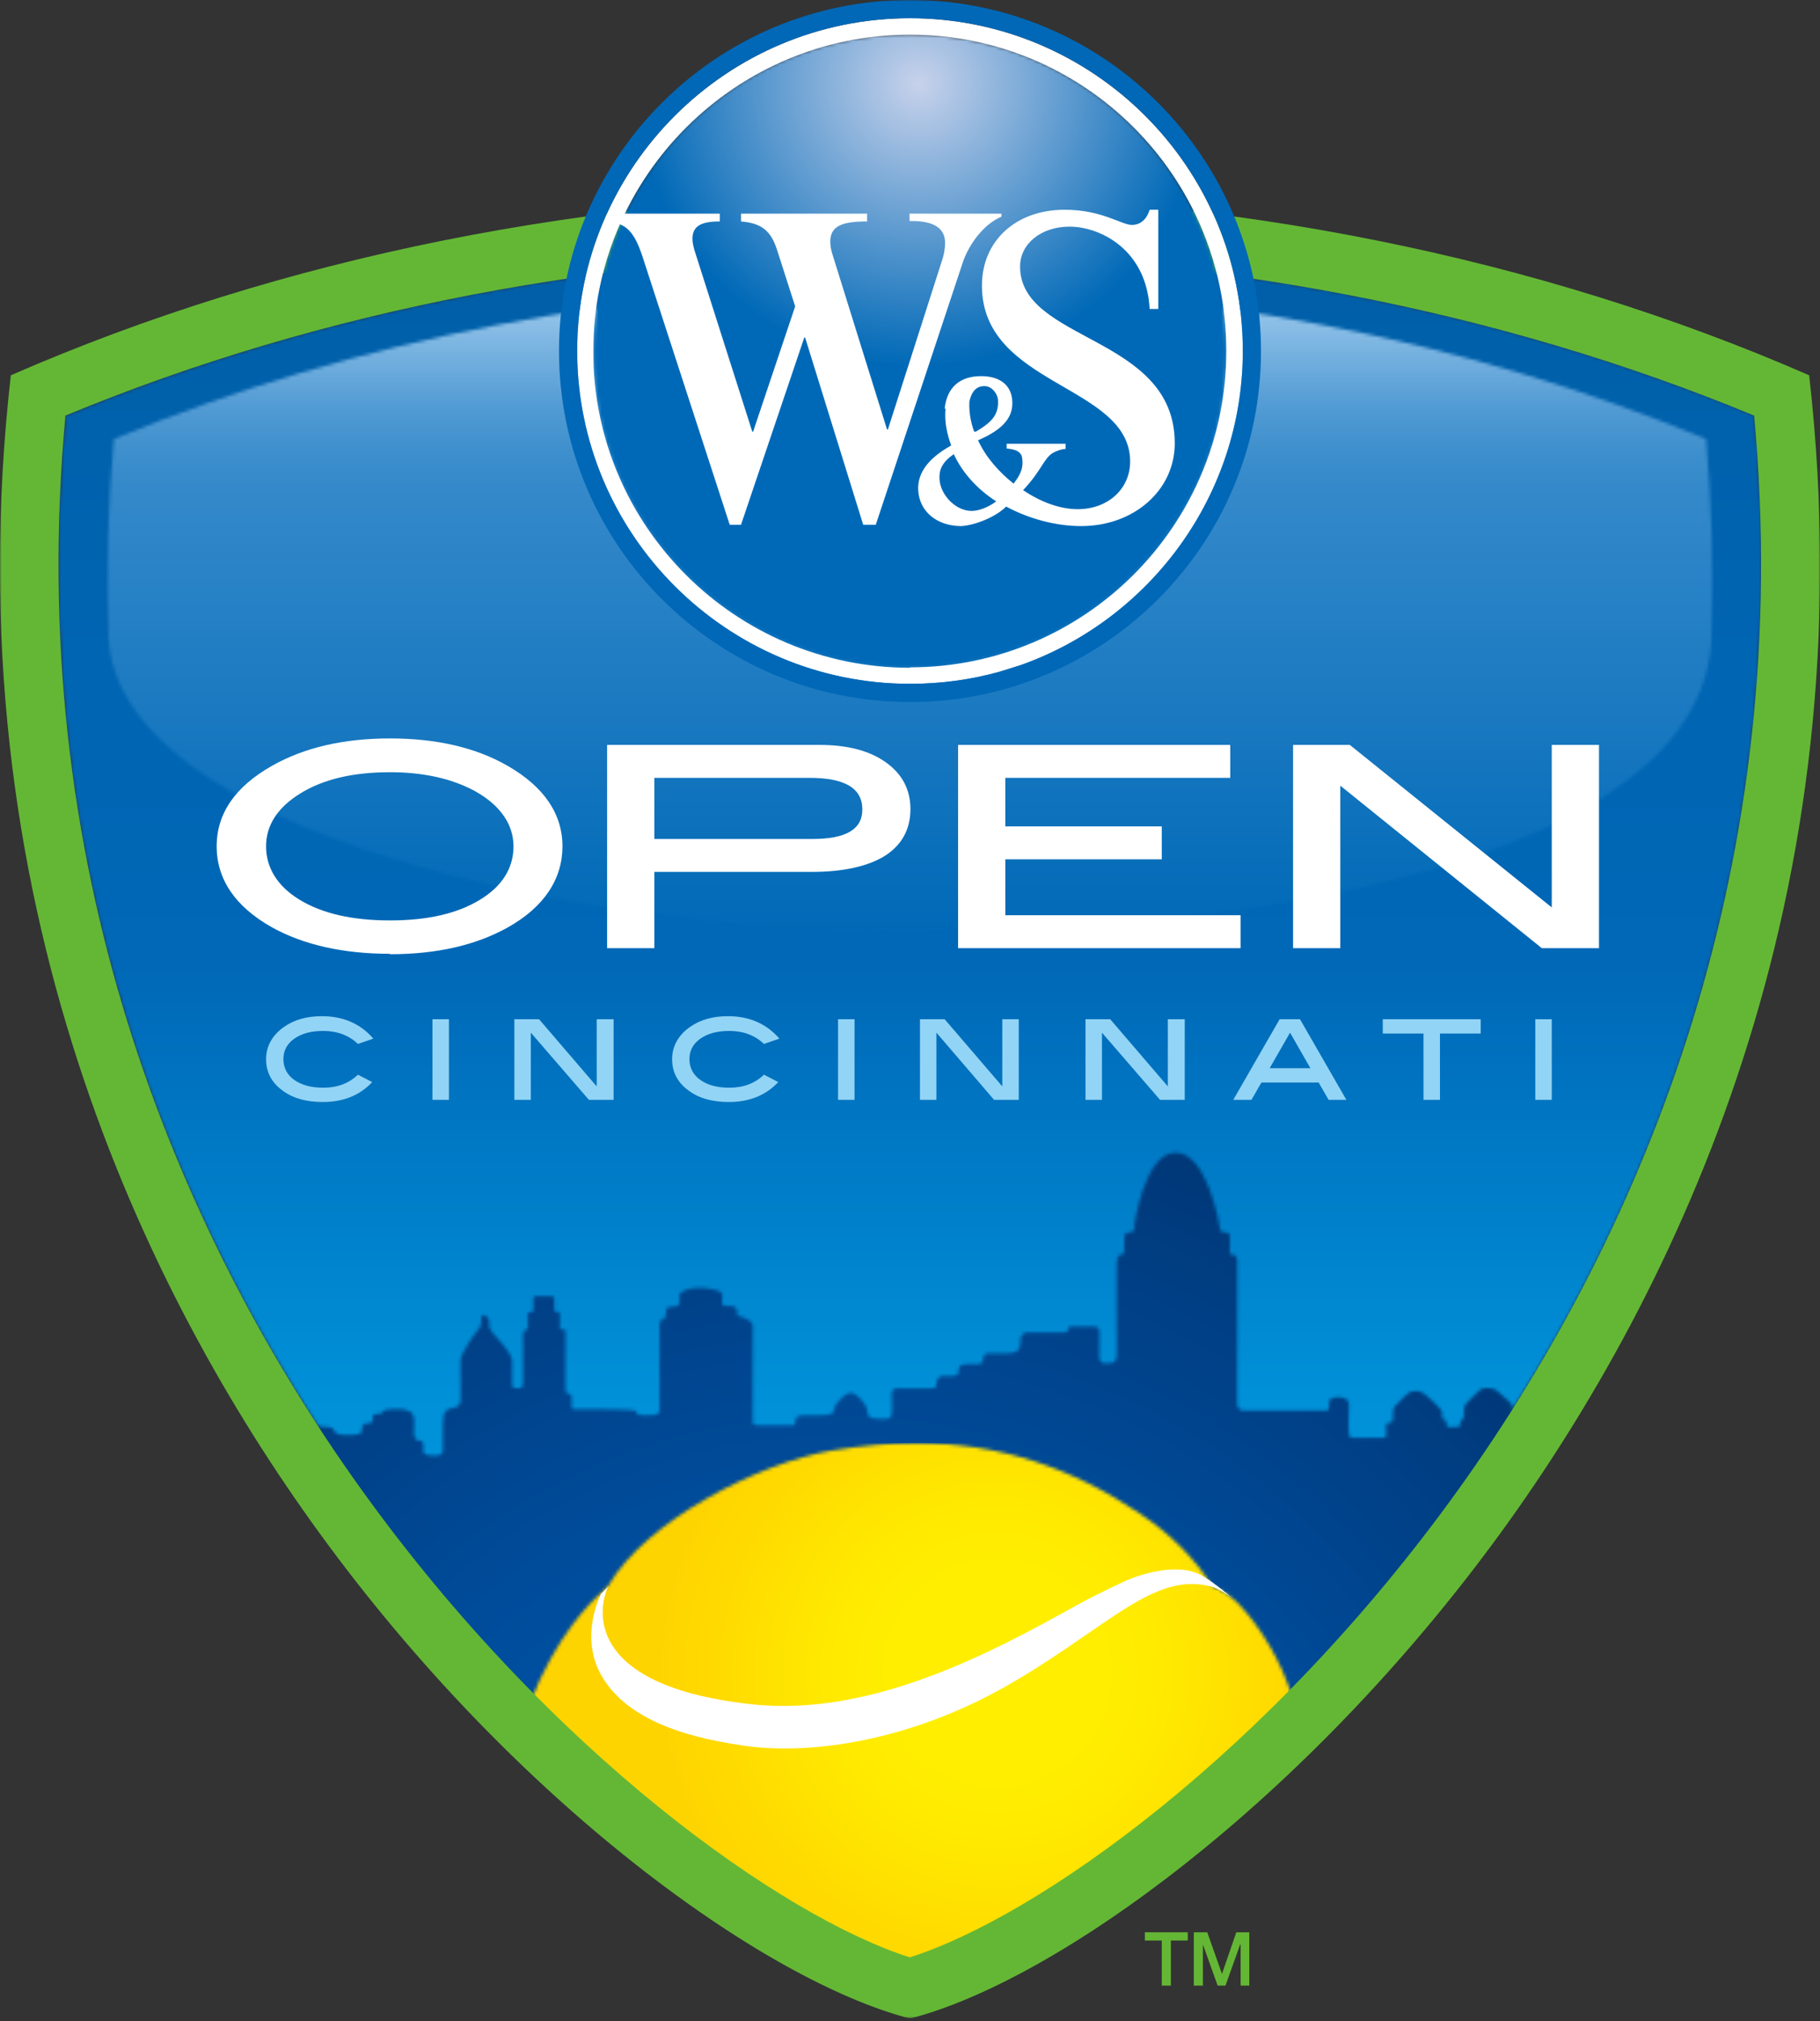 <svg viewBox="0 0 552 613" fill="none" xmlns="http://www.w3.org/2000/svg">
<rect x="0" y="0" width="552" height="613" fill="#333333" stroke="none"/>
<g clip-path="url(#clip0_295_15069)">
<mask id="mask0_295_15069" style="mask-type:luminance" maskUnits="userSpaceOnUse" x="17" y="76" width="518" height="518">
<path d="M19.845 126.041C-5.126 395.733 198.851 569.087 276 593.533C348.548 570.533 533.6 415.71 534.257 172.567V169.938C534.257 155.613 533.6 140.893 532.154 125.91C454.48 93.71 366.291 76.755 276 76.755C185.708 76.755 97.52 93.71 19.845 126.041Z" fill="white"></path>
</mask>
<g mask="url(#mask0_295_15069)">
<path d="M534.255 76.755H-5.127V593.533H534.255V76.755Z" fill="url(#paint0_linear_295_15069)"></path>
</g>
<mask id="mask1_295_15069" style="mask-type:luminance" maskUnits="userSpaceOnUse" x="93" y="349" width="367" height="248">
<path d="M344.213 371.813C344.213 371.813 344.081 373.521 343.293 373.653C342.636 373.784 341.19 373.653 341.059 374.835C341.059 375.755 341.059 378.515 340.927 379.83C340.927 380.355 340.401 380.487 340.139 380.487C338.693 380.487 338.693 382.458 338.693 385.481V410.715C338.693 410.715 338.824 412.95 337.51 413.213C332.91 414.395 333.436 412.03 333.436 409.927V404.275C333.436 404.275 333.83 402.304 331.596 402.304H325.419C325.419 402.304 323.973 402.041 323.973 403.092C323.973 404.144 323.316 404.144 322.527 404.144H311.75C311.75 404.144 309.516 403.75 309.516 406.904C309.516 409.532 308.333 410.452 305.573 410.452H300.316C300.316 410.452 298.213 410.058 298.213 412.03C298.213 414.001 296.504 413.738 295.453 413.738C295.059 413.738 294.664 413.738 294.139 413.738C292.299 413.738 290.721 413.607 290.721 415.972C290.721 417.812 288.093 417.287 286.121 417.287C284.15 417.287 284.019 419.127 284.019 420.178C284.019 421.23 281.784 421.098 280.47 421.098H272.453C272.453 421.098 270.481 420.704 270.481 422.675C270.481 428.59 271.007 430.298 268.773 430.298C266.539 430.298 263.121 430.692 263.121 428.458C263.121 426.224 261.281 424.515 260.099 423.464C258.916 422.281 257.601 421.887 255.893 423.464C254.184 425.041 252.87 426.355 252.87 427.933C252.87 429.51 248.401 429.247 245.116 429.247C242.093 429.247 241.304 429.247 241.173 431.481C241.173 431.613 241.173 432.138 240.647 432.27C239.99 432.27 238.676 432.27 237.23 432.27C234.339 432.27 231.316 432.27 229.607 432.27C228.03 432.27 228.293 431.087 228.293 431.087V402.961C228.293 402.961 228.819 401.384 226.979 400.332C225.533 399.412 223.956 399.15 223.956 399.15C223.956 399.15 223.561 399.15 223.561 397.835C223.561 396.521 222.641 396.127 221.59 396.127C220.539 396.127 218.961 396.39 218.961 395.075C218.961 392.972 219.487 392.841 218.567 391.921C217.516 391.001 211.207 389.555 207.133 391.658C206.344 392.052 206.081 392.578 206.081 392.841C206.081 394.287 206.344 395.47 205.424 396.127C204.504 396.652 202.007 395.732 202.007 397.704C202.007 399.675 201.613 399.807 201.35 399.938C200.43 400.332 200.036 400.595 200.036 402.173C200.036 403.75 200.036 427.144 200.036 427.144C200.036 427.144 200.299 428.984 198.59 429.115C196.356 429.247 194.91 429.378 193.727 429.115C193.07 428.984 193.333 428.458 192.807 427.933C192.15 427.407 182.687 427.407 180.321 427.407H174.801C174.013 427.407 173.356 427.67 173.356 426.224C173.356 424.778 173.75 422.675 172.567 422.675C171.384 422.675 171.647 422.413 171.516 421.098C171.516 419.784 171.516 404.144 171.516 404.144C171.516 404.144 171.647 403.224 170.99 403.224C170.464 403.224 169.807 403.224 169.807 402.961C169.807 402.304 169.807 400.332 169.807 399.281C169.807 398.23 169.807 397.835 168.887 397.835C168.493 397.835 168.23 397.835 168.099 397.441C168.099 397.047 168.099 396.653 168.099 395.601V394.155C168.099 393.235 167.573 393.104 167.179 393.104H162.579C162.579 393.104 161.79 392.972 161.79 393.761V394.813C161.79 395.995 161.79 396.784 161.79 397.31C161.79 397.704 161.264 397.967 161.133 397.967C160.081 397.967 160.081 398.098 160.081 399.018C160.081 400.07 160.081 401.647 160.081 402.83C160.081 403.487 159.687 403.487 159.161 403.487C158.899 403.487 158.636 403.881 158.636 404.538C158.636 405.458 158.636 406.904 158.636 408.087V419.521C158.636 419.521 158.636 420.967 157.716 420.967C156.796 420.967 155.35 421.361 155.35 420.047V413.607C155.35 412.818 155.35 412.03 155.087 411.635C154.693 410.847 153.773 409.138 152.59 407.824C150.881 405.984 148.516 403.355 148.384 402.567C148.253 401.91 148.647 400.07 147.859 399.544C147.333 399.15 146.15 398.361 146.019 399.281C145.887 400.595 146.281 401.91 144.967 403.355C143.653 404.801 139.71 410.715 139.71 412.424C139.71 413.87 139.71 421.887 139.71 424.252C139.71 424.647 139.71 425.304 139.447 425.698C139.184 426.224 138.659 426.75 137.87 426.881C135.11 427.275 134.321 428.195 134.321 432.27C134.321 436.344 134.321 439.893 134.321 439.893C134.321 439.893 134.321 441.47 132.35 441.47C130.379 441.47 128.407 441.47 128.407 440.024C128.407 438.578 128.801 436.87 126.961 436.87C125.121 436.87 125.647 433.453 125.647 431.875C125.647 430.298 125.647 428.59 123.939 427.933C122.361 427.275 120.916 427.275 119.601 427.407C118.681 427.407 116.579 427.407 116.184 428.064C115.921 428.852 115.264 428.853 113.95 428.853C112.636 428.853 113.161 430.43 113.03 430.955C112.767 431.481 112.241 431.744 111.059 431.744C109.876 431.744 109.744 432.795 109.744 434.11C109.744 435.424 105.539 435.293 104.093 435.161C102.647 435.161 101.201 434.504 101.201 433.584C101.201 432.664 97.784 432.532 95.024 432.795C94.63 432.795 94.104 432.795 93.579 432.927C153.773 525.715 233.287 583.018 275.476 596.424C318.059 582.887 399.15 524.401 459.607 429.51C458.819 429.247 458.819 428.195 458.819 427.538C458.819 426.75 458.819 425.961 457.241 424.647C455.796 423.333 454.087 421.887 454.087 421.887C454.087 421.887 453.167 420.967 451.196 420.967C449.224 420.967 448.961 421.492 448.961 421.492C448.961 421.492 445.676 424.515 445.15 425.172C444.624 425.83 443.967 426.092 443.967 428.064C443.967 430.035 443.967 430.43 443.573 430.43C443.179 430.43 442.916 430.693 442.916 431.481C442.916 432.27 442.916 432.795 441.601 432.795C440.287 432.795 439.367 432.795 439.367 432.795C439.367 432.795 438.579 432.795 438.71 431.875C438.71 430.955 438.316 430.43 437.921 430.43C437.264 430.43 437.264 429.904 437.396 428.721C437.396 427.932 437.001 427.275 435.424 425.83C433.847 424.253 432.533 423.201 432.533 423.201C432.533 423.201 431.087 421.887 429.904 421.887C428.721 421.887 428.064 422.018 428.064 422.018C428.064 422.018 427.276 422.281 426.224 423.332C425.173 424.252 422.939 426.618 422.939 426.618C422.939 426.618 422.413 427.538 422.544 428.59C422.544 429.773 422.544 431.613 421.756 431.481C420.836 431.481 420.31 431.744 420.31 432.532C420.31 433.321 420.704 436.081 419.916 436.081H410.847C410.847 436.081 410.059 436.081 409.664 435.95C409.401 435.95 409.27 435.687 409.139 434.767C408.876 432.927 409.139 426.355 409.139 426.355C409.139 426.355 409.664 423.858 405.984 423.727C403.487 423.727 403.093 424.647 403.093 425.435C403.093 425.83 403.093 426.618 403.093 426.881C403.093 427.275 402.83 427.801 402.436 427.801C401.647 427.801 377.464 427.801 377.464 427.801C377.464 427.801 376.807 427.801 376.281 427.67C375.756 427.407 375.23 426.75 375.23 425.172V383.641C375.23 383.641 375.624 380.618 374.047 380.618C373.39 380.618 372.996 380.355 372.996 379.83C372.996 378.91 372.996 377.595 372.996 376.675C372.996 375.361 373.39 373.784 371.681 373.784C369.973 373.784 370.104 373.127 369.973 372.47C369.973 371.681 366.161 349.601 356.567 349.601C346.973 349.601 343.95 372.075 343.95 372.075" fill="white"></path>
</mask>
<g mask="url(#mask1_295_15069)">
<path d="M459.337 346.855L91.74 349.357L93.44 599.066L461.037 596.563L459.337 346.855Z" fill="url(#paint1_radial_295_15069)"></path>
</g>
<mask id="mask2_295_15069" style="mask-type:luminance" maskUnits="userSpaceOnUse" x="160" y="437" width="232" height="160">
<path d="M252.474 439.892C229.474 443.835 195.697 461.578 184.525 480.898L182.16 483.263C179.794 485.235 168.754 495.749 160.737 516.515C204.371 560.412 247.743 587.881 275.343 596.555C303.205 587.749 347.365 559.623 391.657 514.806C390.868 512.703 391.394 513.098 391.394 513.098C388.634 504.423 382.72 493.909 375.885 486.681C375.36 486.155 374.703 485.629 374.045 484.972C370.76 482.081 367.737 481.161 367.737 481.161C362.348 472.618 354.988 465.258 345.788 459.081C325.285 445.281 303.468 437.658 277.84 437.658C269.823 437.658 261.411 438.446 252.605 439.892" fill="white"></path>
</mask>
<g mask="url(#mask2_295_15069)">
<path d="M391.657 437.658H160.868V596.686H391.657V437.658Z" fill="url(#paint2_radial_295_15069)"></path>
</g>
<mask id="mask3_295_15069" style="mask-type:luminance" maskUnits="userSpaceOnUse" x="32" y="86" width="488" height="197">
<path d="M34.567 133.138C32.727 153.116 32.202 172.436 32.859 191.361C32.859 253.658 182.293 282.836 276.002 282.836C369.71 282.836 519.144 263.384 519.144 191.361C519.802 172.567 519.144 153.116 517.436 133.138C444.23 102.778 361.036 86.744 276.002 86.744C190.967 86.744 107.773 102.778 34.567 133.138Z" fill="white"></path>
</mask>
<g mask="url(#mask3_295_15069)">
<path d="M519.671 86.744H32.203V282.704H519.671V86.744Z" fill="url(#paint3_linear_295_15069)"></path>
</g>
<mask id="mask4_295_15069" style="mask-type:luminance" maskUnits="userSpaceOnUse" x="0" y="0" width="552" height="613">
<path d="M552 0H0V612.063H552V0Z" fill="white"></path>
</mask>
<g mask="url(#mask4_295_15069)">
<path d="M548.714 113.817C466.571 77.937 372.336 59.011 275.999 59.011C179.662 59.011 85.428 77.937 3.285 113.817C-14.721 272.714 44.159 392.314 96.731 464.731C156.268 546.743 231.839 600.76 275.999 612.194C320.159 600.891 395.599 546.743 455.268 464.731C507.839 392.314 566.719 272.846 548.714 113.817ZM275.999 593.663C198.851 569.086 -5.126 395.731 19.845 126.04C97.519 93.84 185.708 76.885 275.868 76.885C366.028 76.885 454.348 93.84 532.022 126.04C556.994 395.863 353.016 569.217 275.868 593.663" fill="#64B735"></path>
<path d="M118.286 289.275C103.96 289.275 91.869 286.515 82.274 281.126C71.366 274.949 65.714 266.669 65.714 256.68C65.714 246.692 71.366 238.543 82.537 232.235C92.263 226.715 104.223 223.955 118.286 223.955C132.349 223.955 144.309 226.715 153.903 232.235C164.943 238.543 170.594 246.823 170.594 256.68C170.594 266.537 165.074 275.08 154.034 281.257C144.44 286.646 132.48 289.406 118.286 289.406M118.286 234.206C107.114 234.206 98.046 236.309 91.08 240.646C84.246 244.852 80.697 250.24 80.697 256.68C80.697 263.12 84.114 268.772 90.817 272.846C97.651 277.052 106.851 279.155 118.286 279.155C129.72 279.155 138.789 277.052 145.623 272.846C152.326 268.772 155.743 263.252 155.743 256.68C155.743 250.109 151.8 244.195 143.914 239.857C137.08 236.177 128.537 234.206 118.286 234.206Z" fill="white"></path>
<path d="M184.132 287.565V225.925H248.663C256.943 225.925 263.646 227.633 268.64 231.182C273.634 234.731 276.132 239.462 276.132 245.376C276.132 251.553 273.503 256.285 268.377 259.571C263.252 262.725 255.892 264.433 246.166 264.433H198.457V287.565H184.132ZM246.429 254.445C256.549 254.445 261.543 251.553 261.543 245.508C261.543 239.068 256.286 235.913 245.509 235.913H198.457V254.445H246.429Z" fill="white"></path>
<path d="M290.587 287.565V225.925H373.124V235.913H304.912V250.633H352.358V260.622H304.912V277.576H376.278V287.565H290.587Z" fill="white"></path>
<path d="M467.621 287.565L406.507 238.279V287.565H392.181V225.925H409.398L470.644 275.211V225.925H484.97V287.565H467.621Z" fill="white"></path>
<path d="M113.159 315.033L108.559 316.611C105.799 313.982 102.25 312.668 98.044 312.668C94.364 312.668 91.473 313.456 89.239 315.033C87.004 316.611 85.953 318.714 85.953 321.211C85.953 323.708 87.004 325.942 89.239 327.519C91.473 329.096 94.364 329.885 98.044 329.885C102.382 329.885 105.799 328.571 108.559 325.942L112.896 328.176C109.084 332.251 104.09 334.222 97.913 334.222C92.787 334.222 88.582 333.039 85.427 330.542C82.273 328.176 80.696 325.022 80.696 321.211C80.696 317.399 82.536 313.982 86.084 311.485C89.239 309.251 93.05 308.199 97.65 308.199C104.09 308.199 109.216 310.433 113.159 314.902" fill="#92D4F5"></path>
<path d="M136.16 309.12H131.166V333.566H136.16V309.12Z" fill="#92D4F5"></path>
<path d="M186.101 333.566H178.61L160.998 313.194V333.566H156.004V309.12H163.496L180.976 329.492V309.12H186.101V333.566Z" fill="#92D4F5"></path>
<path d="M236.309 315.033L231.709 316.611C228.949 313.982 225.4 312.668 221.195 312.668C217.515 312.668 214.623 313.456 212.389 315.033C210.155 316.611 209.103 318.714 209.103 321.211C209.103 323.708 210.155 325.942 212.389 327.519C214.623 329.096 217.515 329.885 221.195 329.885C225.532 329.885 228.949 328.571 231.709 325.942L236.046 328.176C232.235 332.251 227.24 334.222 221.063 334.222C215.937 334.222 211.732 333.039 208.577 330.542C205.423 328.176 203.846 325.022 203.846 321.211C203.846 317.399 205.686 313.982 209.235 311.485C212.389 309.251 216.2 308.199 220.8 308.199C227.24 308.199 232.366 310.433 236.309 314.902" fill="#92D4F5"></path>
<path d="M259.175 309.12H254.181V333.566H259.175V309.12Z" fill="#92D4F5"></path>
<path d="M308.988 333.566H301.497L284.017 313.194V333.566H279.023V309.12H286.514L303.994 329.492V309.12H308.988V333.566Z" fill="#92D4F5"></path>
<path d="M359.326 333.566H351.835L334.224 313.194V333.566H329.229V309.12H336.721L354.201 329.492V309.12H359.326V333.566Z" fill="#92D4F5"></path>
<path d="M408.479 333.566H402.959L399.937 328.309H382.588L379.565 333.566H374.045L388.108 309.12H394.285L408.348 333.566H408.479ZM397.439 323.972L391.262 313.194L385.085 323.972H397.439Z" fill="#92D4F5"></path>
<path d="M449.09 313.457H436.736V333.566H431.742V313.457H419.387V309.12H449.09V313.457Z" fill="#92D4F5"></path>
<path d="M470.645 309.12H465.651V333.566H470.645V309.12Z" fill="#92D4F5"></path>
<path d="M372.468 483.658C367.737 479.584 364.583 477.875 364.32 477.744C356.96 473.67 345.394 477.744 341.977 479.19C339.611 480.241 332.12 483.79 326.863 486.681C300.708 501.27 264.303 520.721 228.291 516.91C171.646 510.864 183.343 482.607 184.657 481.03L182.291 483.395C182.291 483.395 175.72 495.881 182.16 507.71C190.703 523.481 213.308 527.555 225.268 529.395C246.428 532.55 276.657 527.555 304.914 511.521C332.777 495.75 347.628 478.927 363.531 480.504C364.846 480.635 366.423 480.898 367.737 481.292C367.737 481.292 370.628 482.212 373.914 484.972C373.388 484.578 372.994 484.184 372.6 483.79" fill="white"></path>
</g>
<mask id="mask5_295_15069" style="mask-type:luminance" maskUnits="userSpaceOnUse" x="180" y="10" width="192" height="193">
<path d="M180.056 106.458C180.056 159.423 223.034 202.4 275.999 202.4C328.965 202.4 371.942 159.423 371.942 106.458C371.942 53.492 329.096 10.383 275.999 10.383C222.902 10.383 180.056 53.36 180.056 106.458Z" fill="white"></path>
</mask>
<g mask="url(#mask5_295_15069)">
<path d="M372.074 10.383H180.056V202.4H372.074V10.383Z" fill="url(#paint4_radial_295_15069)"></path>
</g>
<mask id="mask6_295_15069" style="mask-type:luminance" maskUnits="userSpaceOnUse" x="0" y="0" width="552" height="613">
<path d="M552 0H0V612.063H552V0Z" fill="white"></path>
</mask>
<g mask="url(#mask6_295_15069)">
<path d="M286.777 123.938C286.383 128.013 287.303 131.824 288.486 135.11C280.469 139.578 278.234 144.31 278.497 148.778C278.892 155.087 284.017 159.424 291.246 159.555C294.4 159.555 301.234 157.453 305.177 153.641C312.274 157.453 320.423 159.555 327.914 159.555C343.949 159.555 356.303 148.647 356.303 134.453C356.303 101.595 309.383 103.83 309.383 80.83C309.383 73.995 315.692 68.738 324.366 68.738C333.697 68.738 347.76 75.704 348.68 93.71H351.309V63.612H348.68C347.76 66.635 345.789 68.213 343.292 68.213C340.137 68.213 334.223 63.612 322.92 63.612C308.069 63.612 297.817 73.075 297.817 86.612C297.817 117.235 342.766 116.578 342.766 139.973C342.766 148.253 336.063 154.43 326.863 154.43C321.606 154.43 315.692 152.327 310.303 148.647C315.823 142.864 316.612 138.921 319.372 137.344C320.292 136.818 322 136.161 323.183 136.161V134.584H305.309V136.03C308.463 136.293 309.909 137.213 310.04 139.184C310.303 141.287 310.04 143.39 307.412 146.675C302.943 143.127 299 138.658 296.634 133.533C305.177 129.853 307.28 125.91 307.017 121.573C306.754 116.973 303.469 114.081 297.554 114.081C290.983 114.081 287.172 117.63 286.514 123.938M298.606 117.104C300.972 117.104 302.549 119.601 302.68 121.178C302.943 125.384 301.366 127.75 295.977 130.904H295.452C294.4 128.013 293.874 124.99 294.006 121.835C294.269 120.653 295.057 117.104 298.474 117.104M294.663 154.955C289.932 154.955 285.2 150.224 284.937 145.23C284.806 142.338 285.857 140.104 289.274 137.738C292.034 143.653 296.634 148.515 302.154 152.064C299.657 153.904 296.897 154.955 294.663 154.955Z" fill="white"></path>
<path d="M275.869 64.662V67.027C283.36 66.896 286.646 69.262 286.646 73.73C286.646 75.176 286.383 77.147 285.463 79.776L269.297 130.244H269.034L252.606 77.542C252.08 75.965 251.817 74.519 251.817 73.336C251.817 68.605 255.234 67.159 262.989 67.159V64.793H224.743V67.159C231.052 67.684 233.812 70.05 235.652 75.702L241.172 92.919L228.423 130.902H228.16L210.943 76.885C210.286 74.913 210.023 73.599 210.023 72.416C210.023 68.473 212.783 67.159 218.303 67.159V64.793H184.132V67.159C189.914 67.684 192.28 70.182 194.777 77.542L221.326 159.159H224.743L243.932 102.382H244.194L261.806 159.159H265.617L292.034 79.513C293.874 74.124 298.343 67.947 303.732 65.713V64.793H275.737L275.869 64.662Z" fill="white"></path>
<path d="M275.998 5.519C220.272 5.519 175.061 50.862 175.061 106.456C175.061 162.05 220.403 207.393 275.998 207.393C285.461 207.393 294.529 206.079 303.203 203.713L309.512 201.742C348.809 187.942 376.935 150.353 376.935 106.456C376.935 50.73 331.592 5.519 275.998 5.519ZM275.998 202.53C223.032 202.53 179.923 159.553 179.923 106.587C179.923 53.622 223.032 10.513 275.998 10.513C328.963 10.513 371.941 53.49 371.941 106.456C371.941 159.422 328.963 202.399 275.998 202.399" fill="white"></path>
<path d="M275.999 0C217.25 0 169.542 47.709 169.542 106.457C169.542 165.206 217.25 212.914 275.999 212.914C334.747 212.914 382.456 165.206 382.456 106.457C382.456 47.709 334.747 0 275.999 0ZM303.204 203.714C294.53 206.211 285.462 207.394 275.999 207.394C220.273 207.394 175.062 162.051 175.062 106.457C175.062 50.863 220.273 5.52 275.999 5.52C331.724 5.52 376.936 50.863 376.936 106.457C376.936 150.354 348.679 187.811 309.513 201.743L303.204 203.714Z" fill="#0068B7"></path>
<path d="M347.233 586.041H360.245V588.538H355.119V602.207H352.359V588.538H347.233V586.041Z" fill="#64B735"></path>
<path d="M362.083 586.041H366.158L370.626 598.658L374.963 586.041H378.906V602.207H376.278V589.721H376.146L371.678 602.207H369.312L364.843 589.721V602.207H362.083V586.041Z" fill="#64B735"></path>
</g>
</g>
<defs>
<linearGradient id="paint0_linear_295_15069" x1="269.558" y1="587.192" x2="269.558" y2="70.415" gradientUnits="userSpaceOnUse">
<stop stop-color="#00A0E9"></stop>
<stop offset="0.1" stop-color="#00A0E9"></stop>
<stop offset="0.32" stop-color="#0090D7"></stop>
<stop offset="0.57" stop-color="#0068B7"></stop>
<stop offset="0.79" stop-color="#0064B1"></stop>
<stop offset="1" stop-color="#005EA6"></stop>
</linearGradient>
<radialGradient id="paint1_radial_295_15069" cx="0" cy="0" r="1" gradientUnits="userSpaceOnUse" gradientTransform="translate(254.685 611.599) rotate(-90.39) scale(341.32 341.32)">
<stop stop-color="#0068B7"></stop>
<stop offset="0.13" stop-color="#0062B2"></stop>
<stop offset="0.3" stop-color="#0052A5"></stop>
<stop offset="0.31" stop-color="#0051A4"></stop>
<stop offset="0.47" stop-color="#004C9B"></stop>
<stop offset="0.72" stop-color="#003E83"></stop>
<stop offset="1" stop-color="#002C63"></stop>
</radialGradient>
<radialGradient id="paint2_radial_295_15069" cx="0" cy="0" r="1" gradientUnits="userSpaceOnUse" gradientTransform="translate(302.508 507.392) rotate(-180) scale(102.909 102.909)">
<stop stop-color="#FFEE00"></stop>
<stop offset="0.32" stop-color="#FFEE00"></stop>
<stop offset="0.51" stop-color="#FFE900"></stop>
<stop offset="0.69" stop-color="#FFE100"></stop>
<stop offset="0.83" stop-color="#FFDA00"></stop>
<stop offset="0.94" stop-color="#FFD700"></stop>
<stop offset="1" stop-color="#FED400"></stop>
</radialGradient>
<linearGradient id="paint3_linear_295_15069" x1="274.963" y1="95.131" x2="274.963" y2="283.468" gradientUnits="userSpaceOnUse">
<stop stop-color="#92C3E9"></stop>
<stop offset="0.06" stop-color="#77B2E0"></stop>
<stop offset="0.15" stop-color="#529BD4"></stop>
<stop offset="0.23" stop-color="#3C8ECC"></stop>
<stop offset="0.28" stop-color="#3489CA"></stop>
<stop offset="1" stop-color="#0069B7"></stop>
</linearGradient>
<radialGradient id="paint4_radial_295_15069" cx="0" cy="0" r="1" gradientUnits="userSpaceOnUse" gradientTransform="translate(278.768 25.467) scale(85.56)">
<stop stop-color="#C7D2EB"></stop>
<stop offset="1" stop-color="#0069B7"></stop>
</radialGradient>
<clipPath id="clip0_295_15069">
<rect width="552" height="612.063" fill="white"></rect>
</clipPath>
</defs>
</svg>
